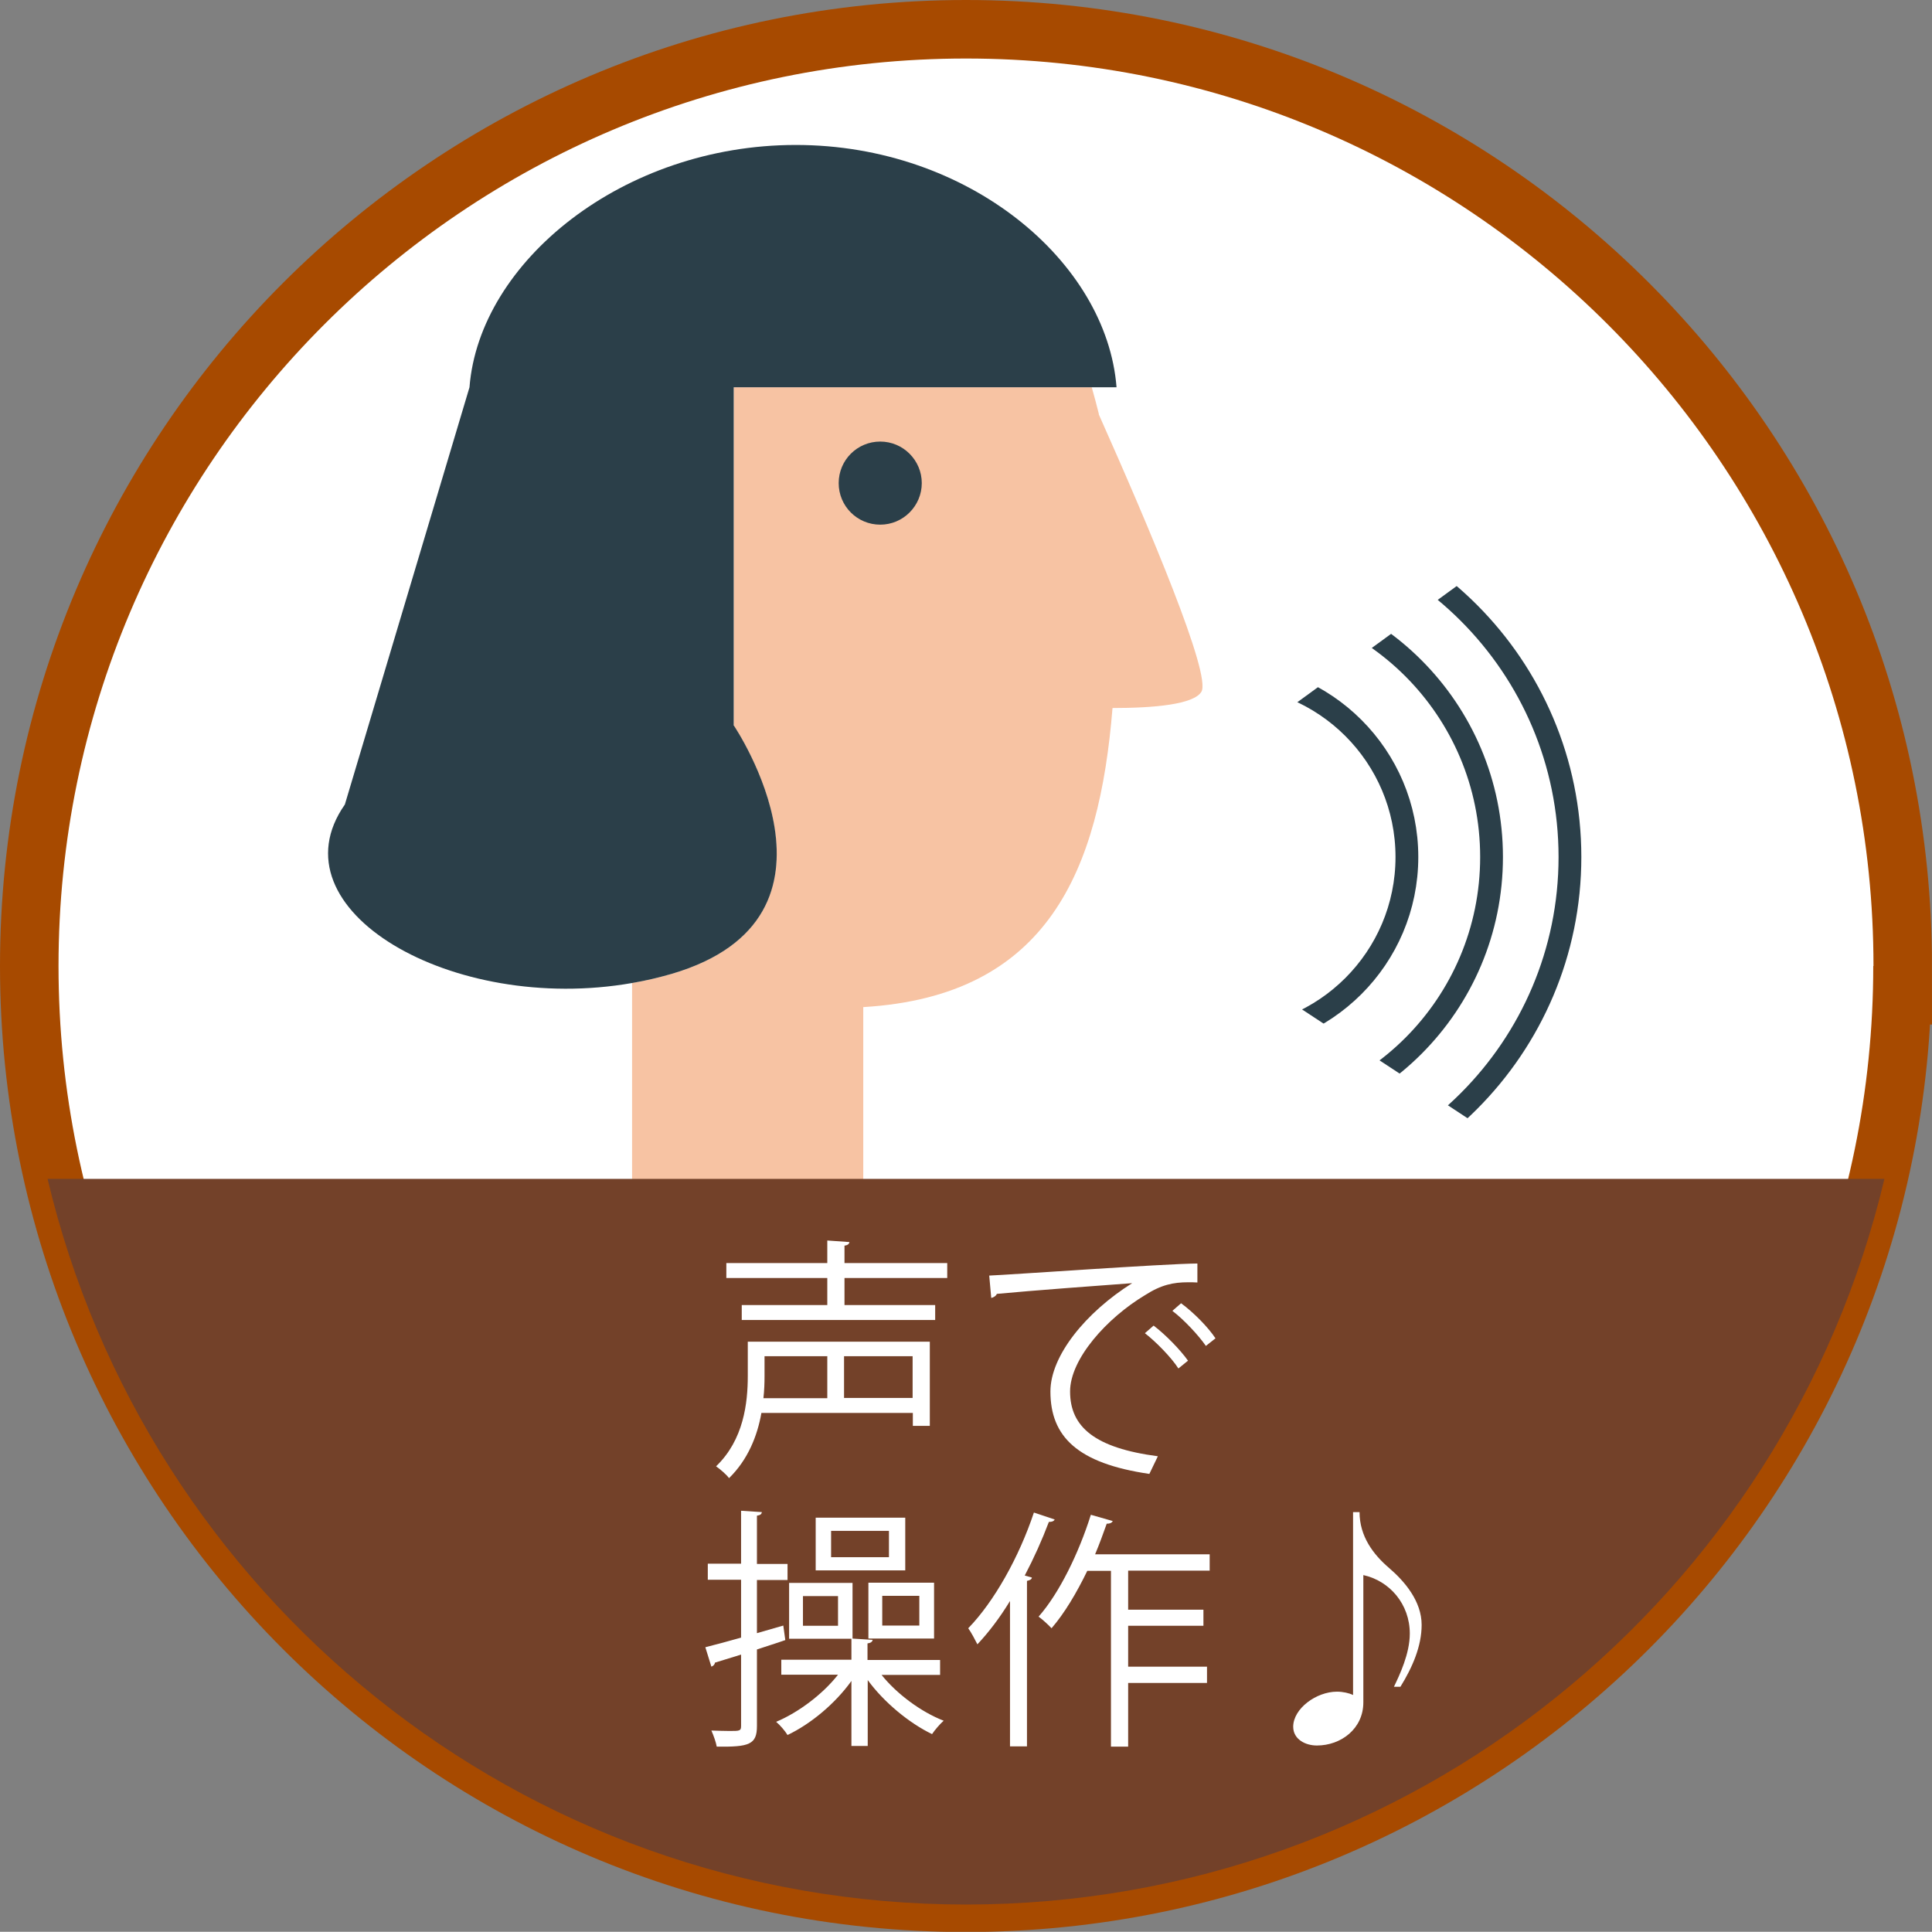 <?xml version="1.0" encoding="UTF-8"?><svg id="_イヤー_2" xmlns="http://www.w3.org/2000/svg" width="86.5" height="86.49" xmlns:xlink="http://www.w3.org/1999/xlink" viewBox="0 0 86.5 86.49"><rect x="0" y="0" width="86.5" height="86.49" fill="#808080" stroke="none"/><defs><style>.cls-1,.cls-2,.cls-3{fill:none;}.cls-4{clip-path:url(#clippath);}.cls-5{fill:#f7c3a3;}.cls-6{fill:#fff;}.cls-7{fill:#734129;}.cls-8{fill:#2b3f49;}.cls-2{stroke:#a74a00;stroke-width:5.24px;}.cls-3{stroke:#2b3f49;stroke-miterlimit:10;stroke-width:1.02px;}</style><clipPath id="clippath"><polygon class="cls-1" points="73.79 19.99 54.82 33.82 54.82 42.91 73.79 55.38 73.79 19.99"/></clipPath></defs><g id="_イヤー_1-2"><g><g><g><path class="cls-2" d="M83.87,43.25c0,22.44-18.19,40.63-40.63,40.63S2.62,65.68,2.62,43.25,20.81,2.62,43.25,2.62s40.63,18.19,40.63,40.63Z"/><path class="cls-6" d="M83.87,43.25c0,22.44-18.19,40.63-40.63,40.63S2.62,65.68,2.62,43.25,20.81,2.62,43.25,2.62s40.63,18.19,40.63,40.63Z"/></g><g><path class="cls-5" d="M49.2,18.54c-.1-.41-.21-.81-.32-1.2h-16.03v15.15s5.81,8.58-2.78,11.11c-.59,.17-1.18,.31-1.77,.41v9.43h10.35v-8.35c8.28-.49,10.57-6.13,11.16-13.39,1.86,0,3.64-.16,3.98-.73,.45-.75-2.29-7.25-4.6-12.43Zm-9.79,4.36c-.7,0-1.26-.57-1.26-1.26s.57-1.26,1.26-1.26,1.26,.56,1.26,1.26-.57,1.26-1.26,1.26Z"/><path class="cls-8" d="M32.85,32.49v-15.15h17.14c-.44-5.63-6.63-10.85-14.36-10.85s-14.17,5.22-14.61,10.85l-5.58,18.68c-3.29,4.7,4.81,9.41,12.87,7.99,.59-.1,1.18-.24,1.77-.41,8.58-2.53,2.78-11.11,2.78-11.11Z"/><path class="cls-8" d="M39.41,19.77c-1.03,0-1.86,.83-1.86,1.86s.83,1.86,1.86,1.86,1.86-.84,1.86-1.86-.83-1.86-1.86-1.86Z"/></g></g><g class="cls-4"><path class="cls-3" d="M54.82,30.2c4.51,0,8.17,3.66,8.17,8.17s-3.66,8.17-8.17,8.17"/><path class="cls-3" d="M54.82,26.41c6.6,0,11.96,5.35,11.96,11.96s-5.35,11.96-11.96,11.96"/><path class="cls-3" d="M54.82,22.9c8.54,0,15.47,6.93,15.47,15.47s-6.93,15.47-15.47,15.47"/></g><path class="cls-7" d="M2.13,52.78c4.41,18.63,21.14,32.49,41.12,32.49s36.7-13.86,41.12-32.49H2.13Z"/><g><path class="cls-6" d="M41.63,60.06v3.78h-.76v-.58h-6.78c-.18,1.02-.6,2.09-1.45,2.92-.11-.16-.42-.42-.58-.53,1.24-1.19,1.42-2.84,1.42-4.05v-1.53h8.15Zm.78-2.84h-4.6v1.21h4.06v.67h-8.66v-.67h3.83v-1.21h-4.52v-.67h4.52v-1.01l.99,.07c-.01,.08-.07,.14-.22,.16v.78h4.6v.67Zm-5.36,3.5h-2.82v.89c0,.31-.01,.64-.05,.99h2.86v-1.87Zm3.81,1.87v-1.87h-3.07v1.87h3.07Z"/><path class="cls-6" d="M44.29,57.11c.85-.03,7.84-.53,9.32-.54v.85c-.14-.01-.27-.01-.41-.01-.66,0-1.21,.11-1.94,.58-1.7,1.02-3.35,2.85-3.35,4.31,0,1.59,1.11,2.53,3.93,2.9l-.38,.79c-3.22-.47-4.43-1.67-4.43-3.69,0-1.6,1.58-3.54,3.66-4.85-1.25,.09-4.6,.34-6.06,.48-.03,.09-.16,.17-.25,.18l-.09-1Zm7.36,2.24c.54,.41,1.19,1.08,1.54,1.57l-.43,.35c-.32-.5-1.01-1.2-1.5-1.58l.39-.34Zm1.23-1c.56,.41,1.21,1.07,1.54,1.57l-.43,.34c-.31-.45-.96-1.16-1.5-1.57l.39-.34Z"/><path class="cls-6" d="M35.07,72.78l.09,.65c-.42,.15-.86,.28-1.27,.42v3.43c0,.83-.35,.94-1.8,.92-.03-.18-.14-.5-.24-.72,.32,.01,.59,.02,.81,.02,.46,0,.52,0,.52-.23v-3.19l-1.17,.36c-.01,.09-.08,.15-.16,.18l-.27-.87c.44-.11,1-.26,1.6-.43v-2.59h-1.49v-.72h1.49v-2.37l.93,.06c-.01,.09-.07,.14-.22,.16v2.16h1.37v.72h-1.37v2.38l1.18-.34Zm7.02,2.21h-2.62c.68,.85,1.77,1.66,2.78,2.05-.17,.15-.4,.42-.52,.6-1.02-.49-2.16-1.43-2.88-2.42v2.95h-.73v-2.91c-.73,1.02-1.83,1.93-2.86,2.42-.11-.18-.34-.45-.51-.59,1-.42,2.09-1.24,2.77-2.11h-2.54v-.67h3.14v-.95l.95,.06c-.01,.08-.08,.14-.23,.16v.74h3.25v.67Zm-3.92-4.12v2.5h-2.84v-2.5h2.84Zm-.65,1.92v-1.33h-1.57v1.33h1.57Zm3.01-4.84v2.36h-4.01v-2.36h4.01Zm-.73,1.77v-1.18h-2.59v1.18h2.59Zm-.92,3.64v-2.5h2.94v2.5h-2.94Zm.62-1.91v1.33h1.66v-1.33h-1.66Z"/><path class="cls-6" d="M45.22,71.68c-.45,.74-.95,1.4-1.46,1.94-.09-.18-.28-.54-.41-.72,1.15-1.18,2.27-3.17,2.94-5.18l.93,.31c-.04,.08-.12,.11-.26,.11-.31,.82-.67,1.62-1.08,2.4l.32,.09c-.01,.08-.08,.12-.22,.15v7.41h-.76v-6.52Zm8.93-1.36h-3.64v1.75h3.37v.72h-3.37v1.83h3.53v.73h-3.53v2.85h-.77v-7.87h-1.06c-.48,.99-1.02,1.9-1.6,2.57-.14-.15-.41-.4-.58-.52,.92-1.04,1.8-2.84,2.34-4.56l.98,.28c-.04,.08-.12,.12-.27,.12-.16,.45-.33,.92-.52,1.37h5.13v.74Z"/><path class="cls-6" d="M60.59,67.7h.28c0,1.09,.62,1.9,1.32,2.5s1.46,1.49,1.46,2.55c0,.95-.41,1.9-.95,2.77h-.29c.25-.52,.71-1.48,.71-2.38,0-1.32-.9-2.36-2.08-2.62v5.7c0,1.18-1,1.93-2.08,1.93-.52,0-1.06-.28-1.06-.84,0-.81,1.03-1.57,1.96-1.57,.26,0,.54,.06,.72,.15v-8.19Z"/></g></g></g></svg>